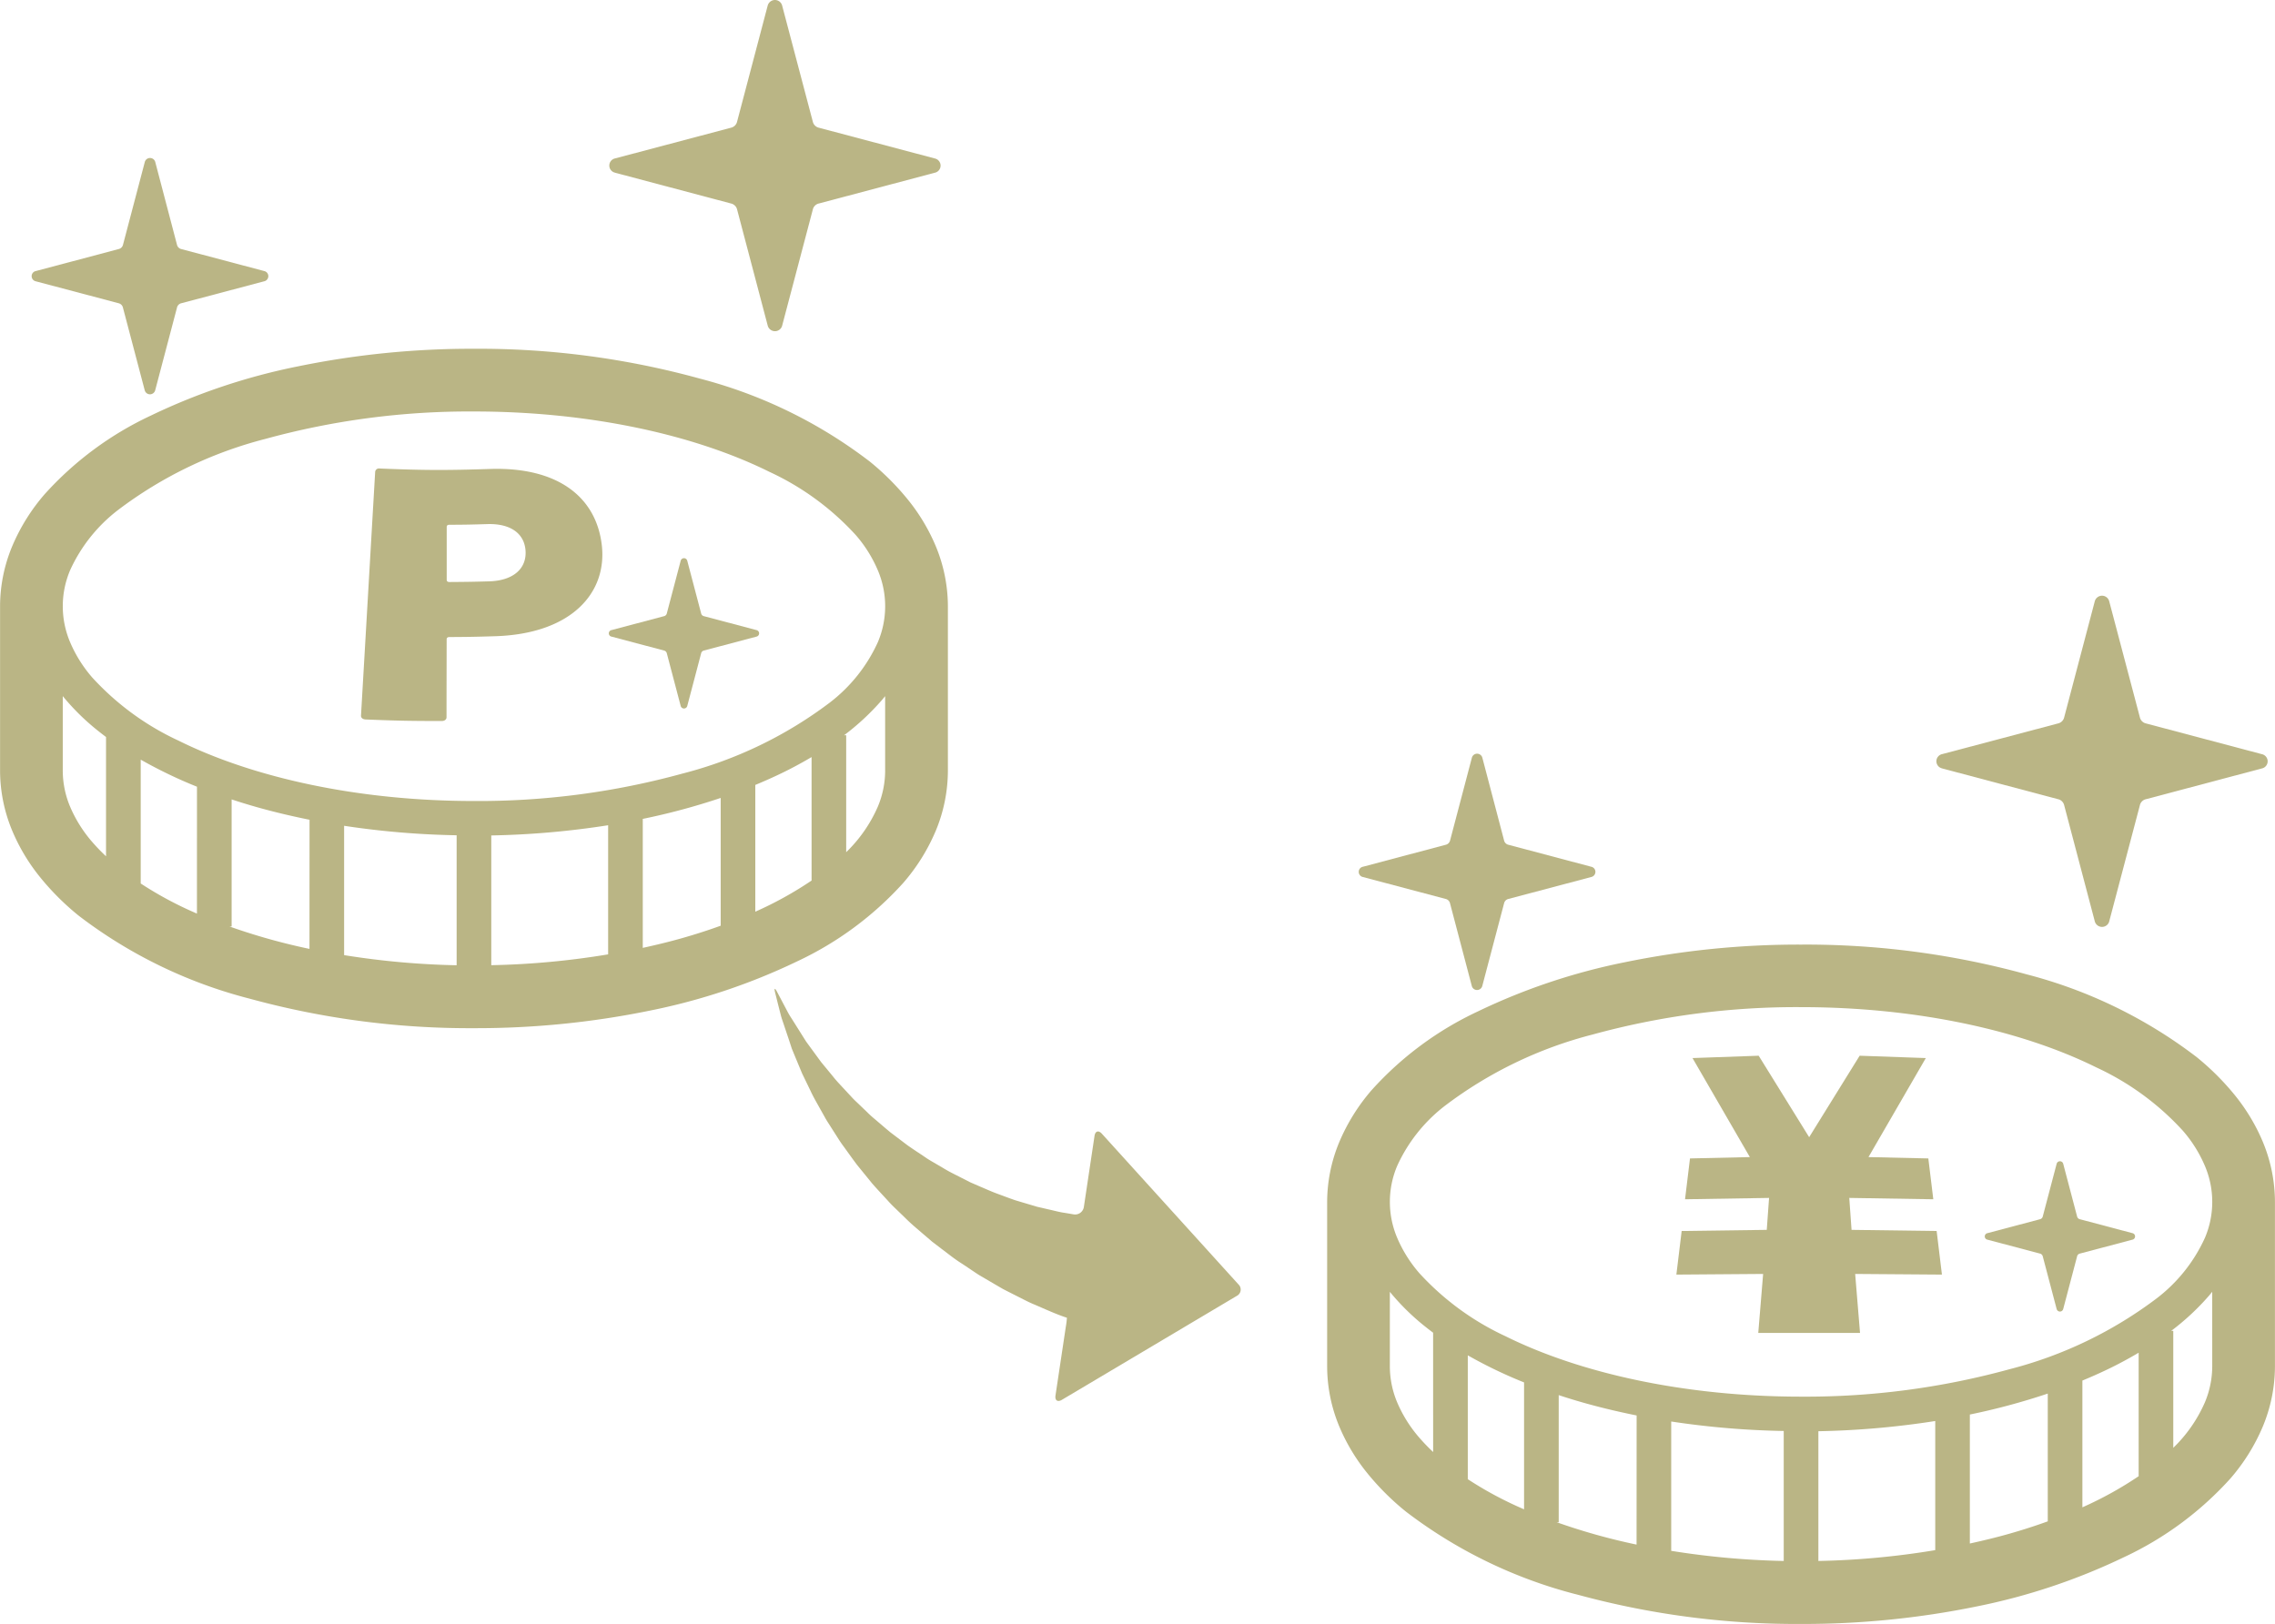 <svg xmlns="http://www.w3.org/2000/svg" width="168" height="119.945" viewBox="0 0 168 119.945">
  <g id="welcome-icon-02" transform="translate(-612 -764)">
    <g id="ポイントアイコン" transform="translate(591.962 764)">
      <path id="パス_450" data-name="パス 450" d="M89.141,188.271a14.165,14.165,0,0,0-2.028-3.4,19.142,19.142,0,0,0-2.892-2.888l-.067-.054.064.054a35.115,35.115,0,0,0-12.51-6.092h0a61.426,61.426,0,0,0-16.669-2.2,63.752,63.752,0,0,0-13,1.3,45.77,45.77,0,0,0-10.859,3.633h0a24.528,24.528,0,0,0-7.842,5.806l.036-.044-.037.044a14.434,14.434,0,0,0-2.394,3.837,11.562,11.562,0,0,0-.9,4.44v12.144a11.567,11.567,0,0,0,.9,4.442,14.153,14.153,0,0,0,2.028,3.394,19.131,19.131,0,0,0,2.892,2.888h0a35.114,35.114,0,0,0,12.509,6.092l.027.006a61.5,61.5,0,0,0,16.645,2.2h0a63.832,63.832,0,0,0,13-1.3A45.829,45.829,0,0,0,78.9,218.941l0,0a24.573,24.573,0,0,0,7.842-5.8v0a14.36,14.36,0,0,0,2.393-3.835l-.036.085.037-.085a11.615,11.615,0,0,0,.9-4.442V192.71A11.609,11.609,0,0,0,89.141,188.271ZM27.87,211.179a14.025,14.025,0,0,1-1.018-1.056,9.843,9.843,0,0,1-1.633-2.6,6.912,6.912,0,0,1-.546-2.671v-5.505a17.177,17.177,0,0,0,2.495,2.475q.342.275.7.545v8.811Zm6.711,4.231c-.461-.2-.916-.407-1.352-.624a26.66,26.66,0,0,1-2.8-1.6v-9.148a33.793,33.793,0,0,0,4.155,2Zm8.311,2.607a45.67,45.67,0,0,1-5.9-1.653h.151v-9.388q.878.291,1.8.553c1.267.36,2.589.675,3.954.95Zm10.867,1.209a59.691,59.691,0,0,1-8.309-.748v-9.553a62.469,62.469,0,0,0,8.309.7Zm11.188-.805a59.514,59.514,0,0,1-8.63.8v-9.583a63.03,63.03,0,0,0,8.63-.754Zm8.311-2.116q-1.353.491-2.819.909c-.944.269-1.928.508-2.935.728v-9.527a49.078,49.078,0,0,0,5.754-1.548V216.3Zm6.712-3.335a27.034,27.034,0,0,1-4.156,2.3v-9.363c.748-.31,1.473-.635,2.166-.977s1.355-.706,1.99-1.08Zm5.433-8.116a6.892,6.892,0,0,1-.547,2.671,10.5,10.5,0,0,1-2.33,3.349v-8.639h-.152a18.155,18.155,0,0,0,2.792-2.6c.081-.095.158-.19.236-.286v5.5Zm-.547-9.475a11.716,11.716,0,0,1-3.563,4.462,30.634,30.634,0,0,1-10.854,5.226,56.825,56.825,0,0,1-15.4,2.027c-8.565,0-16.313-1.729-21.809-4.455a20.021,20.021,0,0,1-6.377-4.664,9.816,9.816,0,0,1-1.633-2.6,6.8,6.8,0,0,1,0-5.337,11.707,11.707,0,0,1,3.565-4.461,30.621,30.621,0,0,1,10.854-5.229,56.881,56.881,0,0,1,15.4-2.025c8.565,0,16.312,1.729,21.808,4.454a19.994,19.994,0,0,1,6.377,4.663,9.745,9.745,0,0,1,1.633,2.6,6.782,6.782,0,0,1,0,5.337Z" transform="translate(0 -147.93)" fill="#bab585"/>
      <path id="パス_451" data-name="パス 451" d="M323.815,12.759l8.554,2.27a.6.6,0,0,1,.456.452l2.255,8.554a.554.554,0,0,0,.539.428.548.548,0,0,0,.536-.428l2.258-8.554a.592.592,0,0,1,.453-.452l8.555-2.27a.539.539,0,0,0,0-1.055l-8.555-2.269a.6.6,0,0,1-.453-.452L336.154.429A.551.551,0,0,0,335.617,0a.558.558,0,0,0-.539.429l-2.255,8.554a.6.6,0,0,1-.456.452L323.815,11.7a.539.539,0,0,0,0,1.055Z" transform="translate(-258.353)" fill="#bab585"/>
      <path id="パス_452" data-name="パス 452" d="M334.043,283.265l-3.883-1.029a.273.273,0,0,1-.207-.206l-1.023-3.883a.25.25,0,0,0-.244-.194.253.253,0,0,0-.244.194l-1.023,3.883a.274.274,0,0,1-.207.206l-3.881,1.029a.245.245,0,0,0,0,.48l3.881,1.028a.274.274,0,0,1,.207.208l1.023,3.88a.253.253,0,0,0,.244.194.25.25,0,0,0,.244-.194l1.023-3.88a.273.273,0,0,1,.207-.208l3.883-1.028a.246.246,0,0,0,0-.48Z" transform="translate(-258.139 -236.724)" fill="#bab585"/>
      <path id="パス_453" data-name="パス 453" d="M36.076,87.708l6.112,1.619a.434.434,0,0,1,.327.325l1.61,6.112a.4.4,0,0,0,.77,0l1.611-6.112a.427.427,0,0,1,.326-.325l6.113-1.619a.389.389,0,0,0,.306-.381.384.384,0,0,0-.306-.376L46.832,85.33a.426.426,0,0,1-.326-.322L44.9,78.892a.4.4,0,0,0-.77,0l-1.61,6.115a.432.432,0,0,1-.327.322l-6.112,1.622a.381.381,0,0,0-.307.376A.386.386,0,0,0,36.076,87.708Z" transform="translate(-13.398 -66.931)" fill="#bab585"/>
      <path id="パス_454" data-name="パス 454" d="M209.289,233.325c-3.262.105-4.9.1-8.161-.035a.278.278,0,0,0-.319.257c-.419,7.195-.625,10.791-1.045,17.992-.009.165.128.279.345.289,2.246.091,3.37.115,5.616.112.217,0,.355-.112.355-.276,0-2.3.006-3.455.009-5.757,0-.11.07-.167.206-.168,1.361-.006,2.039-.019,3.4-.062,5.608-.18,8.255-3.2,7.852-6.72C217.132,235.375,214.268,233.161,209.289,233.325Zm-.053,8.3c-1.178.035-1.765.042-2.943.05-.13,0-.2-.053-.2-.163,0-1.56,0-2.339,0-3.9,0-.108.061-.164.187-.166,1.129,0,1.694-.015,2.822-.049,1.723-.051,2.74.708,2.814,1.99S211.034,241.57,209.236,241.625Z" transform="translate(-153.067 -198.686)" fill="#bab585"/>
    </g>
    <g id="マネーアイコン_円" data-name="マネーアイコン　円" transform="translate(689.96 808)">
      <path id="パス_455" data-name="パス 455" d="M323.815,12.759l8.554,2.27a.6.6,0,0,1,.456.452l2.255,8.554a.554.554,0,0,0,.539.428.548.548,0,0,0,.536-.428l2.258-8.554a.593.593,0,0,1,.453-.452l8.555-2.27a.539.539,0,0,0,0-1.055l-8.555-2.269a.6.6,0,0,1-.453-.452L336.154.429A.551.551,0,0,0,335.618,0a.558.558,0,0,0-.539.429l-2.255,8.554a.6.6,0,0,1-.456.452L323.815,11.7a.539.539,0,0,0,0,1.055Z" transform="translate(-258.352)" fill="#bab585"/>
      <path id="パス_456" data-name="パス 456" d="M358.374,286.935l-3.883-1.029a.274.274,0,0,1-.207-.206l-1.023-3.883a.25.25,0,0,0-.244-.194.253.253,0,0,0-.244.194L351.75,285.7a.275.275,0,0,1-.207.206l-3.881,1.029a.245.245,0,0,0,0,.48l3.881,1.028a.275.275,0,0,1,.207.208l1.023,3.88a.253.253,0,0,0,.244.194.25.25,0,0,0,.244-.194l1.023-3.88a.273.273,0,0,1,.207-.208l3.883-1.028a.246.246,0,0,0,0-.48Z" transform="translate(-278.859 -239.851)" fill="#bab585"/>
      <path id="パス_457" data-name="パス 457" d="M36.076,87.708l6.112,1.619a.434.434,0,0,1,.327.325l1.61,6.112a.4.4,0,0,0,.77,0l1.611-6.112a.428.428,0,0,1,.326-.325l6.113-1.619a.389.389,0,0,0,.306-.381.384.384,0,0,0-.306-.376l-6.113-1.622a.426.426,0,0,1-.326-.322L44.9,78.892a.4.4,0,0,0-.77,0l-1.61,6.115a.433.433,0,0,1-.327.322l-6.112,1.622a.381.381,0,0,0-.307.376A.386.386,0,0,0,36.076,87.708Z" transform="translate(-13.396 -66.931)" fill="#bab585"/>
      <path id="パス_458" data-name="パス 458" d="M213.158,242.042l-6.284-.084-.168-2.359,6.205.1-.367-3.016-4.42-.1,4.234-7.314-4.886-.173-3.729,6.017-3.727-6.017-4.887.173,4.234,7.314-4.42.1-.366,3.016,6.206-.1-.171,2.359-6.284.084-.391,3.22,6.407-.048-.359,4.357H207.5l-.359-4.357,6.407.048Z" transform="translate(-148.104 -195.118)" fill="#bab585"/>
      <path id="パス_459" data-name="パス 459" d="M89.142,188.271a14.16,14.16,0,0,0-2.028-3.4,19.144,19.144,0,0,0-2.892-2.888l-.066-.054.064.054A35.116,35.116,0,0,0,71.71,175.9h0a61.432,61.432,0,0,0-16.669-2.2,63.753,63.753,0,0,0-13,1.3,45.777,45.777,0,0,0-10.859,3.632h0a24.528,24.528,0,0,0-7.842,5.806l.036-.045-.037.045a14.438,14.438,0,0,0-2.394,3.837,11.563,11.563,0,0,0-.9,4.44v12.144a11.567,11.567,0,0,0,.9,4.442,14.158,14.158,0,0,0,2.028,3.394,19.144,19.144,0,0,0,2.892,2.888h0a35.112,35.112,0,0,0,12.509,6.092l.011,0,.324.091-.307-.088a61.488,61.488,0,0,0,16.644,2.2h0a63.835,63.835,0,0,0,13-1.3A45.821,45.821,0,0,0,78.9,218.941l0,0a24.575,24.575,0,0,0,7.842-5.8v0a14.366,14.366,0,0,0,2.393-3.835l-.036.085.037-.085a11.613,11.613,0,0,0,.9-4.442V192.711A11.608,11.608,0,0,0,89.142,188.271ZM27.872,211.179a14.029,14.029,0,0,1-1.018-1.056,9.842,9.842,0,0,1-1.633-2.6,6.911,6.911,0,0,1-.546-2.671v-5.505a17.187,17.187,0,0,0,2.495,2.475q.342.275.7.545Zm6.711,4.231c-.461-.2-.916-.407-1.352-.624a26.687,26.687,0,0,1-2.8-1.6v-9.148a33.781,33.781,0,0,0,4.155,2v9.368Zm8.311,2.607a45.663,45.663,0,0,1-5.9-1.653h.151v-9.388q.878.291,1.8.553c1.267.36,2.589.675,3.954.95Zm10.867,1.209a59.689,59.689,0,0,1-8.309-.748v-9.553a62.5,62.5,0,0,0,8.309.7Zm11.189-.8a59.516,59.516,0,0,1-8.63.8v-9.583a63.038,63.038,0,0,0,8.63-.754ZM73.26,216.3q-1.353.491-2.819.909c-.944.269-1.928.508-2.935.728v-9.527a49.108,49.108,0,0,0,5.754-1.548Zm6.712-3.335a27.028,27.028,0,0,1-4.156,2.3v-9.363c.748-.31,1.473-.635,2.166-.977s1.355-.706,1.99-1.08Zm5.433-8.116a6.891,6.891,0,0,1-.547,2.671,10.5,10.5,0,0,1-2.33,3.349v-8.639h-.152a18.154,18.154,0,0,0,2.792-2.6c.081-.095.158-.19.236-.286Zm-.547-9.475a11.72,11.72,0,0,1-3.563,4.462,30.631,30.631,0,0,1-10.854,5.226,56.819,56.819,0,0,1-15.4,2.027c-8.565,0-16.313-1.729-21.809-4.455a20.018,20.018,0,0,1-6.377-4.664,9.82,9.82,0,0,1-1.633-2.6,6.8,6.8,0,0,1,0-5.337,11.707,11.707,0,0,1,3.565-4.461,30.622,30.622,0,0,1,10.854-5.228,56.881,56.881,0,0,1,15.4-2.025c8.565,0,16.312,1.729,21.808,4.454a20,20,0,0,1,6.377,4.663,9.742,9.742,0,0,1,1.633,2.6,6.786,6.786,0,0,1,0,5.337Z" transform="translate(0 -147.93)" fill="#bab585"/>
    </g>
    <g id="left-arrow" transform="translate(674.312 831.171) rotate(41)">
      <g id="グループ_126" data-name="グループ 126" transform="translate(0)">
        <path id="パス_466" data-name="パス 466" d="M40.179,164.684,25.251,162.9c-.365-.044-.5.172-.3.482l2.844,4.47a.654.654,0,0,1-.208.912c-.185.112-.376.228-.57.348-.314.206-.662.371-1.017.563l-.544.289-.28.149-.291.132-1.211.55c-.42.173-.857.33-1.3.5s-.908.308-1.377.461l-.711.225-.73.182c-.491.12-.987.26-1.494.341l-.762.143c-.255.05-.512.1-.769.125-.515.062-1.034.139-1.554.19l-1.56.106c-.518.015-1.034.012-1.547.02-.257.008-.511,0-.764-.018l-.755-.037c-.249-.016-.5-.016-.745-.044l-.728-.078c-.481-.054-.959-.092-1.413-.18l-1.338-.224-1.24-.282-.567-.129-.56-.169-1.034-.313c-.321-.1-.636-.179-.9-.286l-.74-.286-.8-.311c-.343-.133-.376-.071-.074.139l.715.5.674.467c.246.173.525.316.816.494l.931.547.5.3.576.289,1.193.593,1.315.563c.451.205.93.364,1.419.542l.744.267c.251.091.51.156.769.237l.789.233c.265.08.534.158.808.216.546.126,1.1.263,1.666.382l1.721.3c.58.082,1.167.137,1.757.206.3.039.59.055.886.069l.889.047c.595.045,1.185.027,1.776.026l.884-.007.873-.056c.579-.043,1.159-.061,1.719-.145s1.121-.135,1.664-.218l1.587-.3.386-.074.375-.093.734-.184c.481-.125.955-.229,1.391-.379.883-.284,1.687-.515,2.437-.832l.017-.007a6.328,6.328,0,0,1,.374.555l2.756,4.333c.2.31.45.278.566-.07l4.714-14.275A.522.522,0,0,0,40.179,164.684Z" transform="translate(0 -162.899)" fill="#bab585"/>
      </g>
    </g>
  </g>
</svg>
